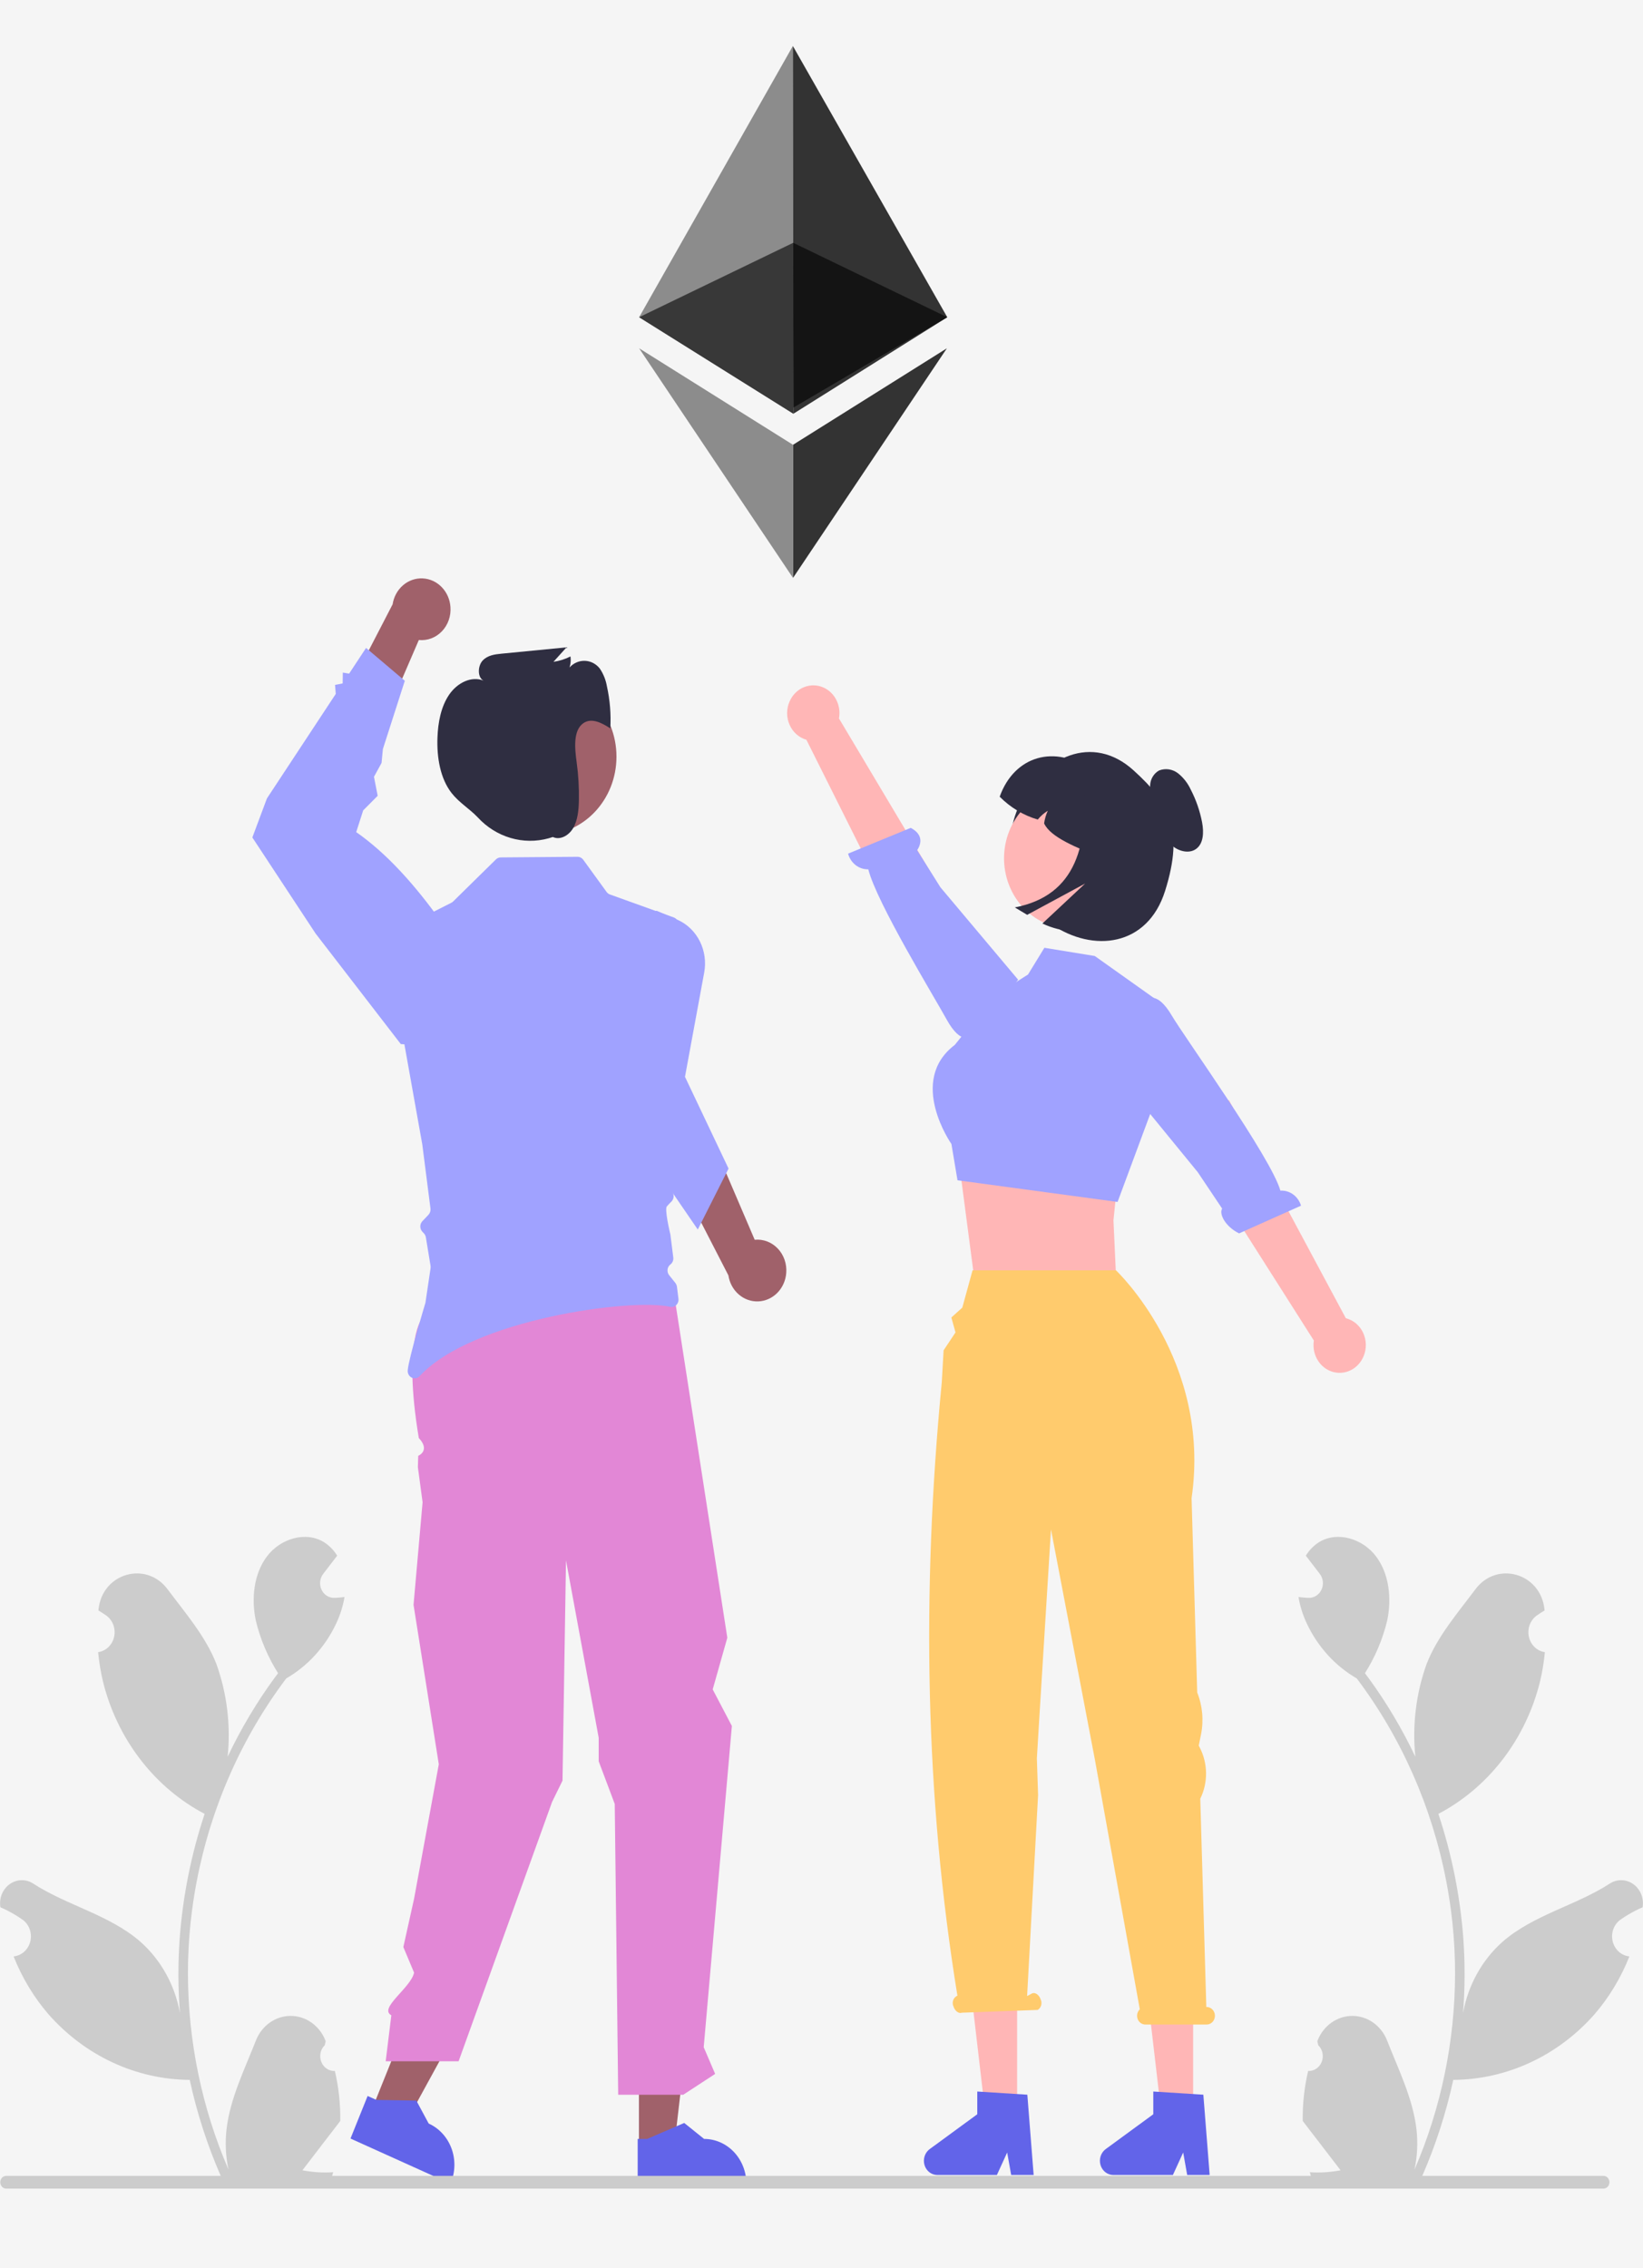 <svg width="1072" height="1480" viewBox="0 0 1072 1480" fill="none" xmlns="http://www.w3.org/2000/svg">
<rect x="0" y="0" width="1072" height="1480" fill="#808080" stroke="none"/>
<g clip-path="url(#clip0_4_51)">
<rect width="1072" height="1480" fill="#f5f5f5"/>
<path d="M218.486 1351.23C216.614 1351.32 214.761 1350.8 213.178 1349.74C211.595 1348.68 210.358 1347.12 209.635 1345.29C208.912 1343.46 208.738 1341.44 209.137 1339.5C209.535 1337.56 210.487 1335.79 211.863 1334.45C212.093 1333.48 212.258 1332.78 212.489 1331.81C212.406 1331.6 212.324 1331.39 212.24 1331.17C210.355 1326.45 207.195 1322.43 203.158 1319.61C199.121 1316.78 194.388 1315.29 189.551 1315.31C184.715 1315.33 179.992 1316.86 175.975 1319.71C171.958 1322.57 168.827 1326.62 166.974 1331.35C159.571 1350.25 150.145 1369.18 147.824 1389.16C146.802 1397.99 147.233 1406.94 149.098 1415.62C131.709 1375.42 122.68 1331.73 122.622 1287.51C122.618 1276.41 123.2 1265.32 124.364 1254.3C125.327 1245.26 126.662 1236.28 128.37 1227.37C137.69 1179.01 157.7 1133.69 186.758 1095.12C200.822 1086.99 212.195 1074.49 219.346 1059.29C221.936 1053.83 223.767 1048 224.782 1041.98C223.195 1042.21 221.583 1042.34 219.996 1042.45C219.502 1042.48 218.982 1042.51 218.488 1042.54L218.301 1042.54C216.558 1042.63 214.829 1042.17 213.322 1041.24C211.816 1040.31 210.597 1038.93 209.811 1037.28C209.025 1035.63 208.707 1033.77 208.894 1031.93C209.081 1030.09 209.766 1028.35 210.866 1026.91C211.551 1026.02 212.236 1025.13 212.922 1024.23C213.962 1022.86 215.029 1021.51 216.069 1020.13C216.189 1020 216.302 1019.86 216.407 1019.71C217.604 1018.14 218.8 1016.6 219.996 1015.03C217.812 1011.44 214.875 1008.43 211.413 1006.24C199.424 998.795 182.883 1003.95 174.222 1015.44C165.535 1026.94 163.897 1043.06 166.913 1057.42C169.88 1069.64 174.788 1081.23 181.426 1091.71C180.776 1092.59 180.1 1093.44 179.449 1094.33C167.564 1110.52 157.204 1127.91 148.52 1146.25C150.632 1125.71 148.111 1104.93 141.166 1085.62C134.126 1067.62 120.932 1052.46 109.312 1036.9C95.356 1018.22 66.736 1026.37 64.277 1050.06C64.254 1050.29 64.23 1050.52 64.208 1050.75C65.933 1051.78 67.623 1052.88 69.276 1054.03C71.352 1055.51 72.961 1057.61 73.892 1060.06C74.823 1062.52 75.032 1065.21 74.492 1067.8C73.951 1070.38 72.687 1072.73 70.865 1074.54C69.042 1076.35 66.747 1077.54 64.278 1077.94L64.026 1077.98C64.641 1084.57 65.727 1091.11 67.277 1097.52C71.766 1115.44 79.7 1132.18 90.579 1146.69C101.459 1161.2 115.051 1173.18 130.502 1181.86C131.517 1182.41 132.505 1182.96 133.519 1183.49C124.794 1209.69 119.321 1236.99 117.238 1264.69C116.059 1281.03 116.129 1297.45 117.446 1313.78L117.368 1313.2C114.039 1295.04 104.898 1278.65 91.49 1266.81C71.576 1249.47 43.44 1243.09 21.956 1229.15C19.672 1227.6 17.017 1226.77 14.304 1226.76C11.591 1226.76 8.932 1227.57 6.642 1229.11C4.351 1230.66 2.525 1232.86 1.377 1235.46C0.23 1238.07 -0.19 1240.97 0.166 1243.82C0.195 1244.02 0.224 1244.23 0.254 1244.43C3.457 1245.81 6.575 1247.4 9.591 1249.2C11.317 1250.23 13.006 1251.32 14.659 1252.48C16.735 1253.95 18.345 1256.05 19.275 1258.51C20.206 1260.97 20.415 1263.66 19.875 1266.25C19.334 1268.83 18.07 1271.18 16.248 1272.99C14.425 1274.8 12.13 1275.98 9.662 1276.39L9.409 1276.43C9.226 1276.46 9.07 1276.48 8.889 1276.51C14.361 1290.36 22.041 1303.1 31.594 1314.19C43.394 1327.61 57.656 1338.33 73.506 1345.7C89.355 1353.07 106.458 1356.93 123.766 1357.05H123.792C128.491 1378.68 135.298 1399.74 144.105 1419.89H216.667C216.927 1419.04 217.161 1418.15 217.395 1417.3C210.679 1417.75 203.936 1417.32 197.317 1416.03C202.701 1409.03 208.084 1401.97 213.468 1394.97C213.588 1394.84 213.701 1394.7 213.806 1394.56C216.537 1390.98 219.294 1387.42 222.025 1383.84L222.026 1383.83C222.172 1372.85 220.983 1361.89 218.488 1351.23L218.486 1351.23Z" fill="#cccccc"/>
<path d="M853.514 1351.23C855.386 1351.32 857.239 1350.8 858.822 1349.74C860.405 1348.68 861.642 1347.12 862.365 1345.29C863.087 1343.46 863.261 1341.44 862.863 1339.5C862.464 1337.56 861.513 1335.79 860.137 1334.45C859.907 1333.48 859.741 1332.78 859.511 1331.81C859.593 1331.6 859.676 1331.39 859.76 1331.17C861.645 1326.45 864.805 1322.43 868.842 1319.61C872.878 1316.78 877.612 1315.29 882.449 1315.31C887.285 1315.33 892.008 1316.86 896.025 1319.71C900.042 1322.57 903.173 1326.62 905.026 1331.35C912.429 1350.25 921.855 1369.18 924.176 1389.16C925.198 1397.99 924.767 1406.94 922.902 1415.62C940.29 1375.42 949.32 1331.73 949.378 1287.51C949.382 1276.41 948.8 1265.32 947.635 1254.3C946.673 1245.26 945.338 1236.28 943.63 1227.37C934.31 1179.01 914.3 1133.69 885.242 1095.12C871.178 1086.99 859.805 1074.49 852.654 1059.29C850.063 1053.83 848.233 1048 847.218 1041.98C848.805 1042.21 850.417 1042.34 852.004 1042.45C852.498 1042.48 853.018 1042.51 853.512 1042.54L853.699 1042.54C855.442 1042.63 857.171 1042.17 858.678 1041.24C860.184 1040.31 861.403 1038.93 862.189 1037.28C862.975 1035.63 863.293 1033.77 863.106 1031.93C862.919 1030.09 862.234 1028.35 861.134 1026.91C860.449 1026.02 859.764 1025.13 859.078 1024.23C858.038 1022.86 856.971 1021.51 855.931 1020.13C855.811 1020 855.698 1019.86 855.593 1019.71C854.396 1018.14 853.2 1016.6 852.004 1015.03C854.188 1011.44 857.125 1008.43 860.586 1006.24C872.576 998.795 889.117 1003.95 897.778 1015.44C906.465 1026.94 908.103 1043.06 905.086 1057.42C902.12 1069.64 897.212 1081.23 890.574 1091.71C891.224 1092.59 891.9 1093.44 892.55 1094.33C904.436 1110.52 914.796 1127.91 923.48 1146.25C921.368 1125.71 923.889 1104.93 930.834 1085.62C937.874 1067.62 951.068 1052.46 962.688 1036.9C976.644 1018.22 1005.26 1026.37 1007.72 1050.06C1007.75 1050.29 1007.77 1050.52 1007.79 1050.75C1006.07 1051.78 1004.38 1052.88 1002.72 1054.03C1000.65 1055.51 999.038 1057.61 998.108 1060.06C997.177 1062.52 996.968 1065.21 997.508 1067.8C998.049 1070.38 999.313 1072.73 1001.14 1074.54C1002.96 1076.35 1005.25 1077.54 1007.72 1077.94L1007.97 1077.98C1007.36 1084.57 1006.27 1091.11 1004.72 1097.52C1000.23 1115.44 992.301 1132.18 981.421 1146.69C970.541 1161.2 956.949 1173.18 941.498 1181.86C940.483 1182.41 939.495 1182.96 938.481 1183.49C947.206 1209.69 952.679 1236.99 954.762 1264.69C955.941 1281.03 955.871 1297.45 954.554 1313.78L954.632 1313.2C957.961 1295.04 967.102 1278.65 980.51 1266.81C1000.42 1249.47 1028.56 1243.09 1050.04 1229.15C1052.33 1227.6 1054.98 1226.77 1057.7 1226.76C1060.41 1226.76 1063.07 1227.57 1065.36 1229.11C1067.65 1230.66 1069.48 1232.86 1070.62 1235.46C1071.77 1238.07 1072.19 1240.97 1071.83 1243.82C1071.81 1244.02 1071.78 1244.23 1071.75 1244.43C1068.54 1245.81 1065.43 1247.4 1062.41 1249.2C1060.68 1250.23 1058.99 1251.32 1057.34 1252.48C1055.26 1253.95 1053.66 1256.05 1052.72 1258.51C1051.79 1260.97 1051.59 1263.66 1052.13 1266.25C1052.67 1268.83 1053.93 1271.18 1055.75 1272.99C1057.57 1274.8 1059.87 1275.98 1062.34 1276.39L1062.59 1276.43C1062.77 1276.46 1062.93 1276.48 1063.11 1276.51C1057.64 1290.36 1049.96 1303.1 1040.41 1314.19C1028.61 1327.61 1014.34 1338.33 998.494 1345.7C982.645 1353.07 965.541 1356.93 948.234 1357.05H948.207C943.509 1378.68 936.702 1399.74 927.895 1419.89H855.333C855.072 1419.04 854.838 1418.15 854.604 1417.3C861.321 1417.75 868.064 1417.32 874.683 1416.03C869.299 1409.03 863.915 1401.97 858.532 1394.97C858.412 1394.84 858.299 1394.7 858.194 1394.56C855.463 1390.98 852.706 1387.42 849.975 1383.84L849.974 1383.83C849.828 1372.85 851.019 1361.89 853.514 1351.23Z" fill="#cccccc"/>
<path d="M241.587 1379L262.8 1388.58L307.764 1306.43L276.454 1292.29L241.587 1379Z" fill="#A0616A"/>
<path d="M416.884 1400.28L439.942 1400.27L450.913 1306.02L416.879 1306.02L416.884 1400.28Z" fill="#A0616A"/>
<path d="M416.072 1425.77L486.98 1425.76V1424.81C486.979 1417.06 484.071 1409.62 478.896 1404.13C473.72 1398.65 466.7 1395.57 459.381 1395.57L446.427 1385.15L422.261 1395.57L416.071 1395.57L416.072 1425.77Z" fill="#6264E9"/>
<path d="M228.689 1395.32L293.92 1424.78L294.272 1423.91C297.141 1416.77 297.218 1408.72 294.486 1401.52C291.754 1394.32 286.436 1388.57 279.703 1385.53L271.639 1370.57L245.555 1370.11L239.86 1367.54L228.689 1395.32Z" fill="#6264E9"/>
<path d="M439.503 842.44L474.547 1068.58L465.01 1102.28L477.525 1126.14L459.146 1335.74L466.607 1353.15L445.763 1366.77H403.35L401.099 1177.02L390.622 1149.16V1133.8L369.294 1018.1L367.019 1161.79L360.21 1175.71L299.211 1344.93H251.652L255.331 1314.9C246.81 1310.33 268.124 1296.97 270.172 1287.08L263.169 1270.38L270.172 1238.84L286.302 1151.12L269.821 1047.11L275.724 980.169L272.651 957.269L272.884 949.863C272.884 949.863 281.013 946.539 273.25 938.242C262.502 873.674 275.724 859.662 275.724 859.662L328.643 826.84L439.503 842.44Z" fill="#e287d6"/>
<path d="M354.161 544.631C380.705 544.631 402.223 521.827 402.223 493.697C402.223 465.567 380.705 442.763 354.161 442.763C327.617 442.763 306.099 465.567 306.099 493.697C306.099 521.827 327.617 544.631 354.161 544.631Z" fill="#A0616A"/>
<path d="M293.904 395.991C294.13 398.911 293.75 401.849 292.789 404.597C291.829 407.344 290.312 409.836 288.344 411.895C286.377 413.954 284.008 415.531 281.403 416.514C278.799 417.498 276.022 417.864 273.27 417.588L245.344 482.376L226.811 451.003L256.171 394.289C256.916 389.419 259.321 385.008 262.929 381.891C266.538 378.775 271.1 377.169 275.751 377.379C280.402 377.589 284.819 379.6 288.164 383.03C291.51 386.46 293.552 391.072 293.904 395.991Z" fill="#A0616A"/>
<path d="M442.653 847.31C442.753 848.073 442.677 848.851 442.432 849.577C442.188 850.303 441.781 850.956 441.247 851.479C440.713 852.003 440.068 852.382 439.366 852.585C438.664 852.787 437.926 852.808 437.216 852.643C412.052 846.881 308.209 860.71 273.814 897.857C273.164 898.568 272.322 899.049 271.404 899.234C270.487 899.419 269.537 899.3 268.685 898.893C267.834 898.486 267.121 897.81 266.645 896.958C266.169 896.106 265.953 895.119 266.025 894.132C266.632 886.145 277.583 850.017 277.583 850.017L280.921 827.503C280.997 826.979 280.997 826.446 280.921 825.922L277.861 807.295C277.695 806.321 277.254 805.424 276.596 804.722L275.559 803.623C274.709 802.719 274.232 801.495 274.232 800.219C274.232 798.943 274.709 797.719 275.559 796.815L279.581 792.581C280.068 792.052 280.437 791.413 280.66 790.713C280.884 790.012 280.955 789.268 280.87 788.534L275.534 746.723C275.509 746.643 275.509 746.536 275.484 746.455L251.913 614.538C251.73 613.496 251.876 612.42 252.329 611.475C252.782 610.53 253.515 609.77 254.417 609.311L294.477 589.023C294.893 588.818 295.277 588.547 295.615 588.219L323.586 560.72C324.419 559.919 325.496 559.463 326.621 559.434L376.898 559.032C377.596 559.032 378.285 559.201 378.911 559.526C379.538 559.851 380.087 560.324 380.515 560.908L395.815 582.001C396.36 582.746 397.098 583.305 397.94 583.609L408.309 587.334L438.253 598.108L439.644 598.617C440.504 598.932 441.254 599.516 441.795 600.291C442.337 601.065 442.645 601.996 442.678 602.959C442.699 603.101 442.708 603.245 442.704 603.388L435.218 767.575C435.195 768.299 435.316 769.02 435.572 769.692L439.163 778.563C439.521 779.463 439.614 780.457 439.428 781.414C439.243 782.37 438.789 783.245 438.126 783.924C437.064 784.996 435.85 786.228 435.091 787.14C433.549 788.935 436.836 803.167 437.342 805.231C437.388 805.407 437.422 805.586 437.443 805.767L439.29 820.481C439.397 821.345 439.279 822.224 438.949 823.022C438.619 823.82 438.09 824.508 437.418 825.011C436.907 825.397 436.477 825.892 436.156 826.464C435.836 827.036 435.631 827.672 435.555 828.333C435.479 828.993 435.533 829.663 435.714 830.3C435.896 830.937 436.2 831.527 436.609 832.033L440.655 837.098C441.207 837.814 441.565 838.676 441.692 839.591L442.653 847.31Z" fill="#A0A2FF"/>
<path d="M341.866 542.137C341.661 541.658 341.456 541.177 341.252 540.695C341.33 540.698 341.408 540.71 341.487 540.712L341.866 542.137Z" fill="#2F2E41"/>
<path d="M512.993 830.554C513.227 827.634 512.854 824.696 511.9 821.946C510.946 819.195 509.435 816.7 507.473 814.636C505.51 812.571 503.145 810.988 500.543 809.997C497.94 809.006 495.165 808.632 492.412 808.901L464.643 744.037L446.034 775.36L475.257 832.154C475.99 837.026 478.384 841.443 481.985 844.57C485.586 847.696 490.144 849.314 494.796 849.116C499.447 848.919 503.869 846.921 507.223 843.5C510.577 840.079 512.63 835.472 512.993 830.554Z" fill="#A0616A"/>
<path d="M475.354 762.456L473.811 765.511L457.549 797.726L455.273 802.229L439.391 779.046L387.267 702.983L394.677 655.276L408.309 595.508L428.516 594.276L442.678 600.413C448.711 603.237 453.659 608.15 456.71 614.346C459.762 620.541 460.735 627.652 459.471 634.512L446.927 702.581L475.354 762.456Z" fill="#A0A2FF"/>
<path d="M396.005 447.867C395.286 443.635 393.678 439.63 391.3 436.146C390.103 434.637 388.618 433.414 386.943 432.554C385.269 431.695 383.442 431.22 381.582 431.16C379.722 431.1 377.872 431.457 376.151 432.207C374.43 432.957 372.878 434.083 371.596 435.512C372.347 433.196 372.566 430.725 372.234 428.302C368.723 430.086 364.969 431.269 361.109 431.808L369.638 422.371L327.183 426.505C322.801 426.931 318.063 427.536 314.846 431.063C311.628 434.591 311.45 442.12 315.517 444.087C307.503 440.889 298.301 445.531 293.014 453.308C287.727 461.086 285.78 471.345 285.423 481.298C284.96 494.204 287.229 507.943 294.663 517.445C299.523 523.658 306.151 527.532 311.531 533.122L311.692 533.291C317.583 539.694 324.969 544.332 333.099 546.732C341.229 549.132 349.813 549.209 357.98 546.956C358.898 546.689 359.808 546.392 360.724 546.115C365.299 548.308 370.997 545.31 373.884 540.434C376.964 535.235 377.572 528.582 377.703 522.246C377.873 513.958 377.392 505.671 376.262 497.468C374.989 488.231 373.841 476.402 380.744 471.763C386.119 468.151 392.796 471.715 398.206 475.252C398.726 466.059 397.985 456.834 396.005 447.867Z" fill="#2F2E41"/>
<path d="M293.519 683.658L261.495 681.208L205.914 609.093L164.656 546.423L174.158 520.946L219.071 452.757L218.605 446.867L223.576 445.917L223.664 438.827L227.789 439.521L238.838 422.746L264.128 444.187L249.825 488.713L248.954 497.79L244.006 506.83L246.425 519.231L236.967 528.742L232.413 542.919C252.059 556.611 270.69 577.096 288.854 602.732L293.519 683.658Z" fill="#A0A2FF"/>
<path d="M729.969 762.087L726.497 796.206L728.541 840.948L635.027 829.174L626.238 762.087L637.434 762.202L729.969 762.087Z" fill="#FFB6B6"/>
<path d="M648.545 649.95L670.766 635.821L681.42 618.397L714.297 623.758L754.488 652.309L754.094 717.064L729.175 784.226L624.737 770.097L620.769 746.407C620.769 746.407 591.882 705.29 622.991 681.741L648.545 649.95Z" fill="#A0A2FF"/>
<path d="M515.177 457.668C514.124 460.047 513.576 462.642 513.572 465.27C513.568 467.898 514.107 470.495 515.152 472.878C516.198 475.261 517.723 477.373 519.622 479.063C521.52 480.754 523.746 481.983 526.141 482.664L598.488 627.329L627.691 603.444L547.393 468.753C548.205 464.413 547.487 459.908 545.374 456.092C543.262 452.275 539.902 449.413 535.931 448.046C531.96 446.68 527.654 446.905 523.829 448.678C520.004 450.451 516.925 453.65 515.177 457.668Z" fill="#FFB6B6"/>
<path d="M633.854 676.212C633.854 676.212 627.15 682.513 617.616 665.114C609.983 651.185 571.918 588.812 566.528 567.19C563.571 567.278 560.671 566.322 558.284 564.471C555.897 562.62 554.158 559.98 553.343 556.967L594.231 540.149C603.12 544.858 600.653 551.386 598.399 554.763L613.627 578.97L664.279 639.21L638.776 671.748L633.854 676.212Z" fill="#A0A2FF"/>
<path d="M778.474 1381.56H758.029L748.297 1297.99H778.474V1381.56Z" fill="#FFB6B6"/>
<path d="M789.264 1419.1H774.602L771.985 1404.43L765.282 1419.1H726.395C724.531 1419.1 722.716 1418.47 721.214 1417.3C719.713 1416.13 718.604 1414.48 718.049 1412.59C717.494 1410.7 717.523 1408.68 718.131 1406.81C718.739 1404.95 719.894 1403.33 721.428 1402.21L752.482 1379.48V1364.65L785.145 1366.72L789.264 1419.1Z" fill="#6264E9"/>
<path d="M663.63 1381.56H643.185L633.454 1297.99H663.63V1381.56Z" fill="#FFB6B6"/>
<path d="M674.421 1419.1H659.759L657.141 1404.43L650.439 1419.1H611.551C609.687 1419.1 607.872 1418.47 606.371 1417.3C604.869 1416.13 603.76 1414.48 603.205 1412.59C602.651 1410.7 602.679 1408.68 603.287 1406.81C603.895 1404.95 605.05 1403.33 606.584 1402.21L637.638 1379.48V1364.65L670.302 1366.72L674.421 1419.1Z" fill="#6264E9"/>
<path d="M787.294 1309.49H787.072L783.14 1173.6C785.685 1168.4 786.976 1162.61 786.899 1156.76C786.823 1150.9 785.38 1145.15 782.7 1140.03L782.137 1138.95L783.597 1131.78C785.472 1122.56 784.611 1112.96 781.134 1104.29L777.466 977.532C790.571 887.527 728.117 828.828 728.117 828.828H634.56L627.874 853.173L620.723 859.612L623.43 869.352L615.665 881.053L614.474 901.961C601.196 1039.06 603.605 1172.65 624.676 1302.09L624.101 1302.4C623.012 1303.04 622.198 1304.1 621.829 1305.37C621.46 1306.63 621.564 1307.99 622.119 1309.18C623.093 1312.17 625.559 1313.98 627.627 1313.22L677.036 1311.4C678.126 1310.76 678.94 1309.69 679.309 1308.43C679.678 1307.17 679.574 1305.8 679.018 1304.62C678.045 1301.63 675.579 1299.82 673.51 1300.57L670.151 1302.37L677.315 1171.25L676.52 1147.3L678.158 1120.13L685.732 997.911L714.398 1148.2L743.68 1311C742.873 1311.78 742.306 1312.79 742.054 1313.92C741.803 1315.04 741.879 1316.22 742.273 1317.29C742.666 1318.37 743.358 1319.29 744.258 1319.95C745.158 1320.6 746.223 1320.94 747.312 1320.94H787.294C788.727 1320.94 790.102 1320.34 791.115 1319.26C792.128 1318.19 792.698 1316.73 792.698 1315.21C792.698 1313.7 792.128 1312.24 791.115 1311.17C790.102 1310.09 788.727 1309.49 787.294 1309.49Z" fill="#ffcb6d"/>
<path d="M889.755 884.74C890.742 882.329 891.219 879.718 891.151 877.091C891.082 874.464 890.471 871.885 889.361 869.535C888.251 867.185 886.668 865.122 884.723 863.491C882.779 861.86 880.521 860.7 878.108 860.094L801.807 717.728L773.275 742.506L857.248 874.656C856.556 879.019 857.398 883.5 859.614 887.249C861.831 890.999 865.268 893.756 869.275 894.999C873.282 896.242 877.58 895.884 881.355 893.993C885.129 892.102 888.118 888.81 889.755 884.74Z" fill="#FFB6B6"/>
<path d="M748.127 652.208C748.127 652.208 754.655 645.702 764.664 662.799C772.677 676.486 829.427 755.407 835.41 776.853C838.363 776.673 841.289 777.539 843.726 779.315C846.163 781.092 847.973 783.677 848.871 786.663L808.463 804.739C799.449 800.306 795.25 792.014 797.41 788.569L781.522 764.844L721.954 691.964L743.33 656.822L748.127 652.208Z" fill="#A0A2FF"/>
<path d="M1050.11 1423.84C1050.11 1424.38 1050.01 1424.93 1049.81 1425.43C1049.62 1425.94 1049.33 1426.4 1048.96 1426.78C1048.6 1427.17 1048.16 1427.48 1047.69 1427.69C1047.21 1427.9 1046.7 1428 1046.18 1428H4.09C3.048 1428 2.049 1427.56 1.312 1426.78C0.576 1426 0.162 1424.94 0.162 1423.84C0.162 1422.73 0.576 1421.67 1.312 1420.89C2.049 1420.11 3.048 1419.67 4.09 1419.67H1046.18C1046.7 1419.67 1047.21 1419.78 1047.69 1419.99C1048.16 1420.2 1048.6 1420.5 1048.96 1420.89C1049.33 1421.28 1049.62 1421.74 1049.81 1422.24C1050.01 1422.75 1050.11 1423.29 1050.11 1423.84Z" fill="#CCCCCC"/>
<path d="M665.44 524.42C651.836 552.836 660.723 585.751 685.967 603.059C713.265 621.776 748.708 617.678 760.172 581.306C772.939 540.801 762.451 523.425 739.645 502.667C712.919 478.34 680.139 493.718 665.44 524.42Z" fill="#2F2E41"/>
<path d="M732.407 587.722C725.481 597.337 715.237 603.645 703.925 605.261C692.613 606.877 681.158 603.669 672.077 596.34C662.996 589.012 657.03 578.164 655.492 566.178C653.953 554.192 656.966 542.049 663.87 532.416L664.244 531.896C671.299 522.537 681.543 516.493 692.765 515.066C703.988 513.639 715.29 516.945 724.234 524.27C733.177 531.595 739.046 542.352 740.573 554.22C742.1 566.089 739.163 578.118 732.396 587.713L732.407 587.722Z" fill="#FFB6B6"/>
<path d="M652.257 519.82C659.257 526.878 667.789 532.002 677.1 534.738C678.967 532.449 681.179 530.506 683.648 528.988C682.466 531.593 681.656 534.369 681.245 537.226C685.398 546.36 702.359 552.924 718.569 559.639L740.04 519.482L711.621 502.417C688.785 485.685 661.902 492.826 652.257 519.82Z" fill="#2F2E41"/>
<path d="M756.236 502.717C758.309 501.907 760.54 501.661 762.726 501.999C764.911 502.337 766.983 503.25 768.75 504.654C772.21 507.441 775.008 511.047 776.919 515.183C780.395 521.876 782.893 529.089 784.326 536.576C785.552 543.053 785.344 550.884 779.861 554.264C775.285 557.085 768.742 555.309 764.537 551.545C760.639 547.596 757.682 542.722 755.91 537.325C754.17 531.966 751.587 526.959 748.271 522.513L752.059 524.388C750.862 520.535 750.304 516.491 750.41 512.435C750.497 510.418 751.08 508.459 752.102 506.754C753.124 505.049 754.55 503.657 756.236 502.717Z" fill="#2F2E41"/>
<path d="M707.082 507.98L737.571 526.289C741.654 528.74 745.24 532.019 748.127 535.94C751.013 539.86 753.142 544.345 754.393 549.137C755.644 553.93 755.992 558.936 755.418 563.871C754.843 568.806 753.356 573.573 751.043 577.899C744.238 590.624 733.201 600.202 720.087 604.763C706.974 609.323 692.727 608.538 680.131 602.561L707.992 576.497L670.196 596.905L662.127 592.059C702.661 584.248 710.48 550.552 707.082 507.98Z" fill="#2F2E41"/>
<path d="M517.312 30L417.005 206.979L517.653 269.952L517.312 30Z" fill="#8C8C8C"/>
<path d="M618.059 206.979L517.312 30L517.653 269.952L618.059 206.979Z" fill="#333333"/>
<path d="M417.005 206.979L517.532 158.423L517.653 269.952L417.005 206.979Z" fill="#383838"/>
<path d="M618.059 206.979L517.532 158.423L517.749 265.875L618.059 206.979Z" fill="#141414"/>
<path d="M617.813 227.246L517.408 290.219V377.081L617.813 227.246Z" fill="#333333"/>
<path d="M417 227.246L517.408 290.219V377.081L417 227.246Z" fill="#8C8C8C"/>
</g>
<defs>
<clipPath id="clip0_4_51">
<rect width="1072" height="1480" fill="white"/>
</clipPath>
</defs>
</svg>
